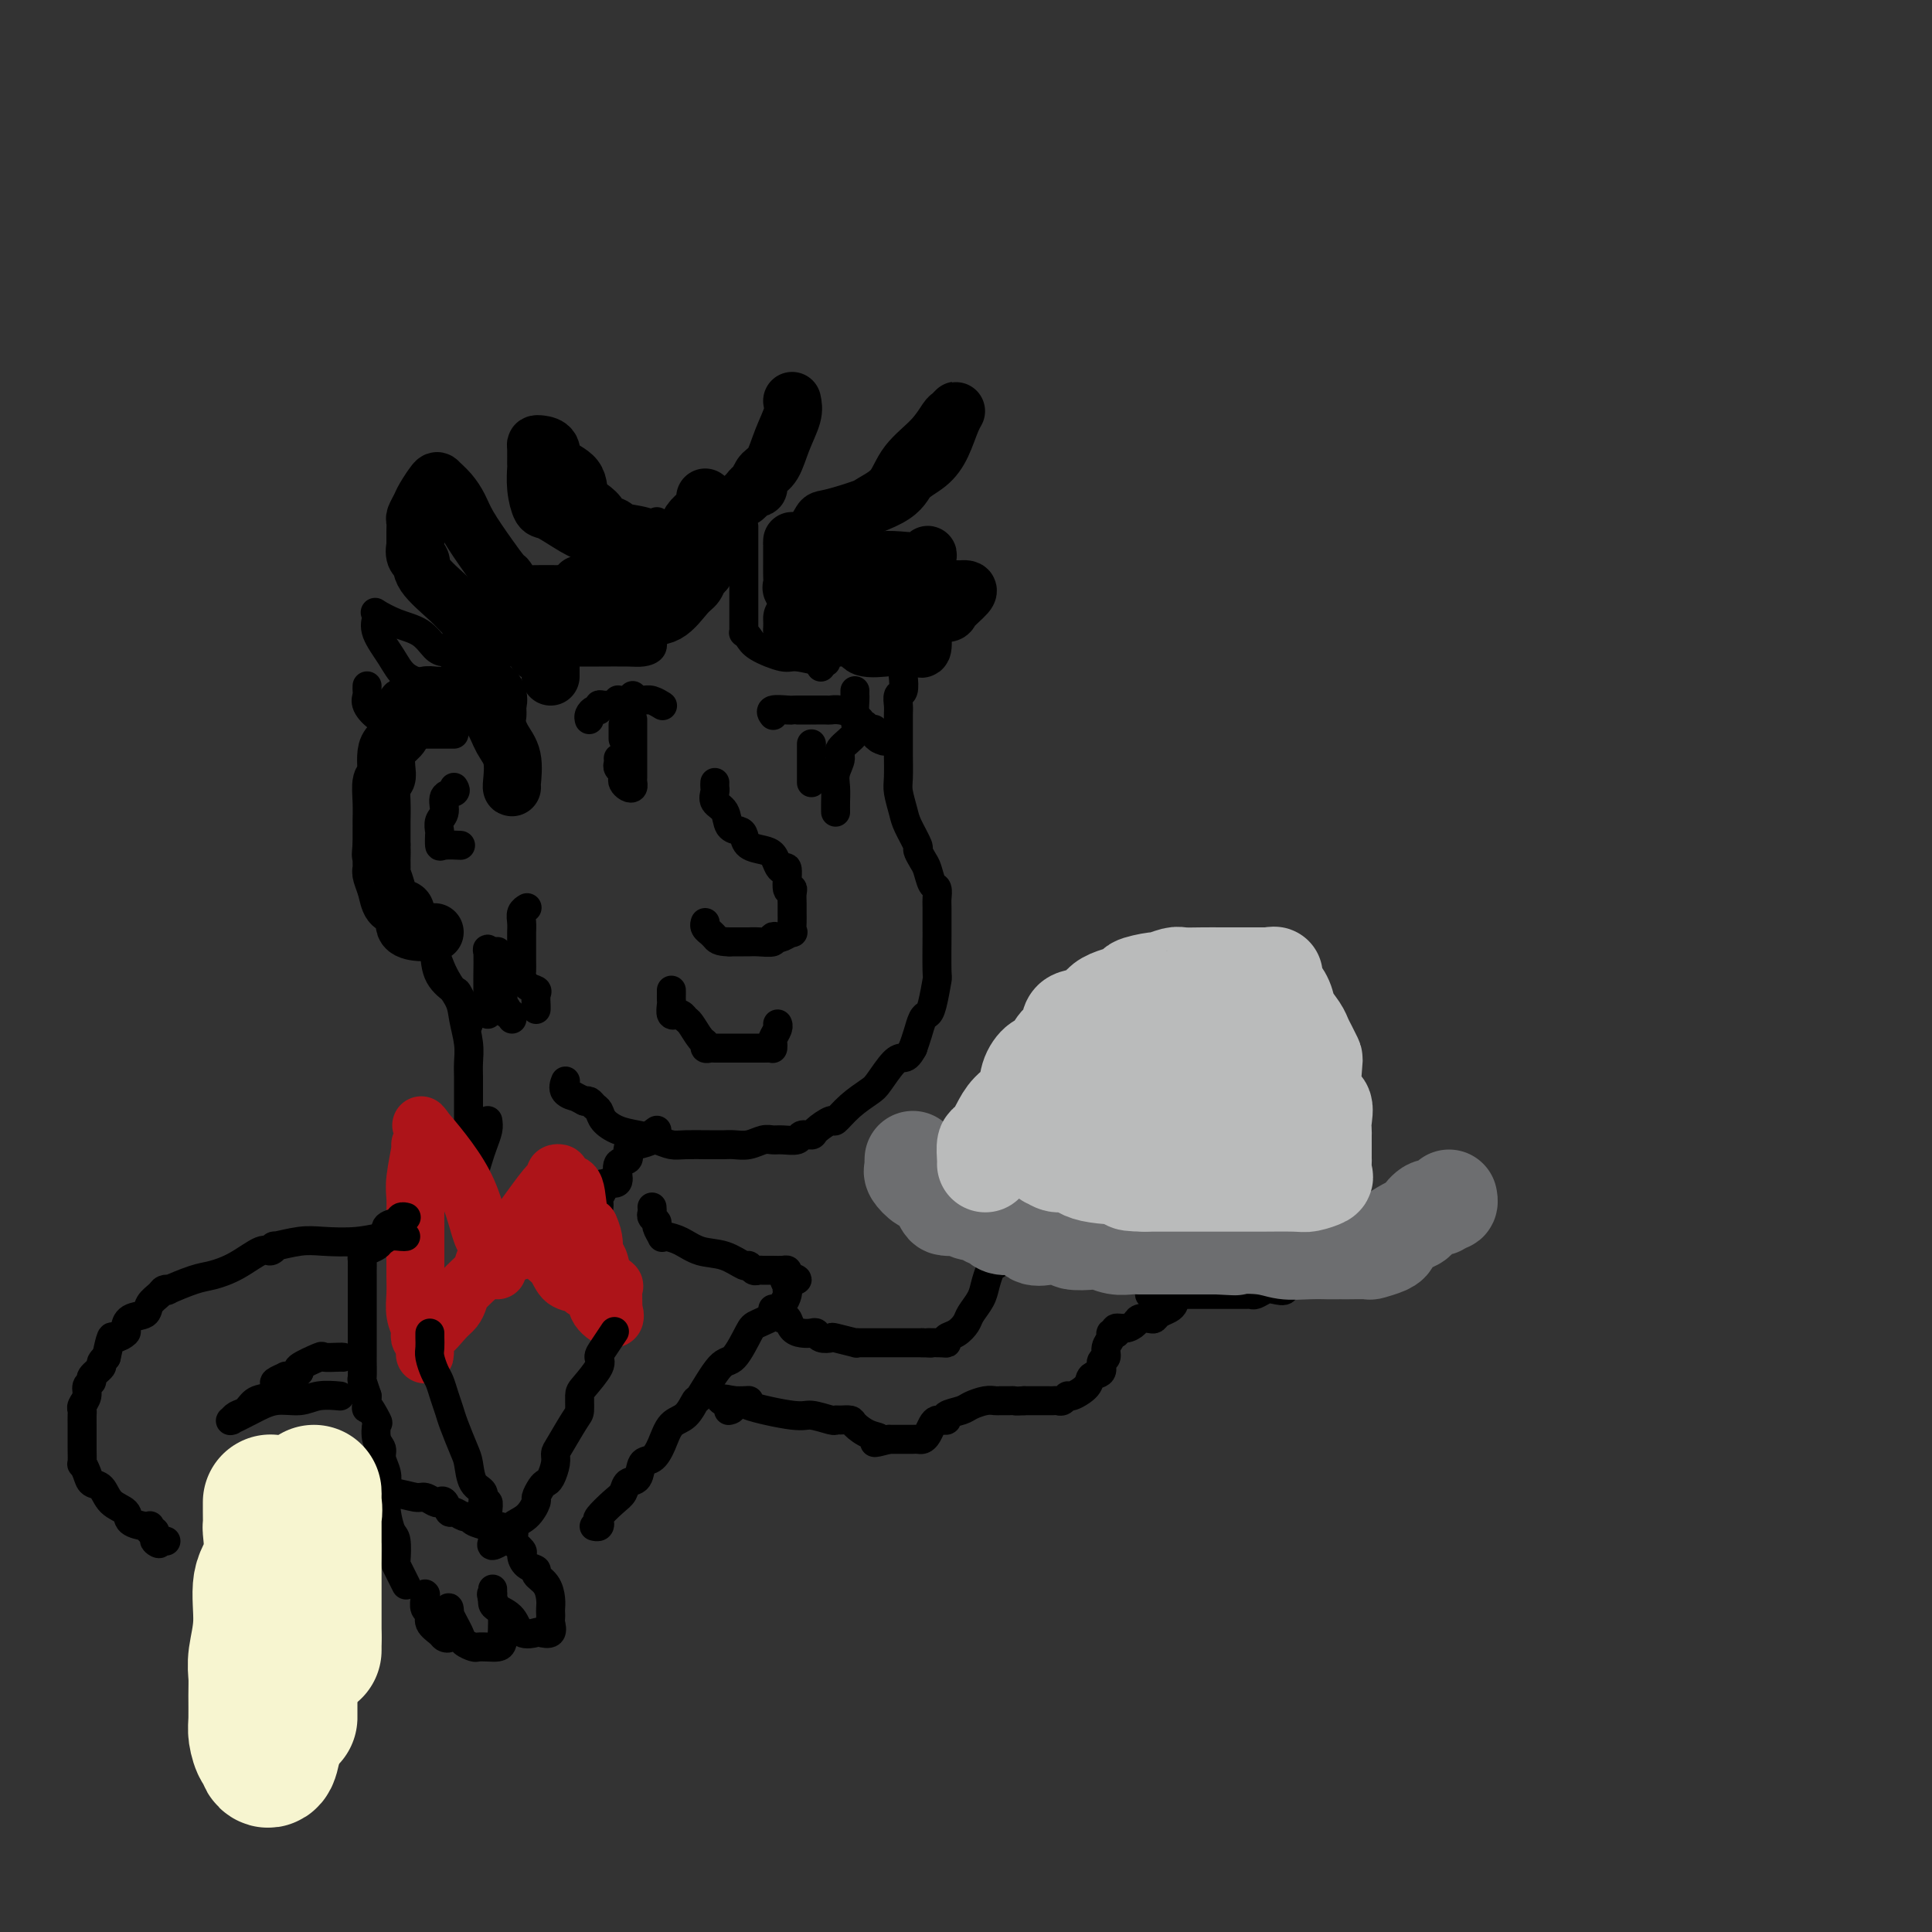 <svg viewBox='0 0 400 400' version='1.1' xmlns='http://www.w3.org/2000/svg' xmlns:xlink='http://www.w3.org/1999/xlink'><rect x="0" y="0" width="400" height="400" fill="#333333" stroke="none"/><g fill='none' stroke='rgb(0,0,0)' stroke-width='12' stroke-linecap='round' stroke-linejoin='round'><path d='M129,122c0.046,0.423 0.093,0.845 -1,1c-1.093,0.155 -3.325,0.041 -4,0c-0.675,-0.041 0.206,-0.011 -1,0c-1.206,0.011 -4.498,0.001 -6,0c-1.502,-0.001 -1.215,0.007 -2,0c-0.785,-0.007 -2.643,-0.027 -4,0c-1.357,0.027 -2.214,0.102 -3,0c-0.786,-0.102 -1.502,-0.383 -2,-1c-0.498,-0.617 -0.777,-1.572 -1,-2c-0.223,-0.428 -0.391,-0.331 -1,-1c-0.609,-0.669 -1.659,-2.105 -3,-4c-1.341,-1.895 -2.974,-4.247 -4,-6c-1.026,-1.753 -1.444,-2.905 -2,-4c-0.556,-1.095 -1.248,-2.134 -2,-3c-0.752,-0.866 -1.564,-1.560 -2,-2c-0.436,-0.440 -0.495,-0.627 -1,0c-0.505,0.627 -1.456,2.068 -2,3c-0.544,0.932 -0.682,1.355 -1,2c-0.318,0.645 -0.817,1.513 -1,2c-0.183,0.487 -0.049,0.593 0,1c0.049,0.407 0.014,1.116 0,2c-0.014,0.884 -0.007,1.942 0,3'/><path d='M86,113c-0.537,2.579 0.620,2.525 1,3c0.380,0.475 -0.016,1.479 1,3c1.016,1.521 3.443,3.558 5,5c1.557,1.442 2.243,2.288 3,3c0.757,0.712 1.586,1.291 3,2c1.414,0.709 3.412,1.549 5,2c1.588,0.451 2.766,0.513 4,1c1.234,0.487 2.525,1.400 3,2c0.475,0.600 0.136,0.886 0,1c-0.136,0.114 -0.068,0.057 0,0'/><path d='M140,114c-0.277,0.059 -0.554,0.118 -1,0c-0.446,-0.118 -1.059,-0.413 -2,-1c-0.941,-0.587 -2.208,-1.466 -4,-2c-1.792,-0.534 -4.107,-0.724 -5,-1c-0.893,-0.276 -0.362,-0.638 -1,-1c-0.638,-0.362 -2.444,-0.723 -3,-1c-0.556,-0.277 0.138,-0.471 0,-1c-0.138,-0.529 -1.107,-1.392 -2,-2c-0.893,-0.608 -1.710,-0.962 -2,-2c-0.290,-1.038 -0.053,-2.762 -1,-4c-0.947,-1.238 -3.077,-1.991 -4,-3c-0.923,-1.009 -0.640,-2.273 -1,-3c-0.360,-0.727 -1.364,-0.916 -2,-1c-0.636,-0.084 -0.903,-0.064 -1,0c-0.097,0.064 -0.023,0.172 0,1c0.023,0.828 -0.005,2.377 0,3c0.005,0.623 0.041,0.320 0,1c-0.041,0.680 -0.161,2.342 0,4c0.161,1.658 0.601,3.313 1,4c0.399,0.687 0.757,0.408 2,1c1.243,0.592 3.370,2.056 5,3c1.630,0.944 2.762,1.367 4,2c1.238,0.633 2.584,1.476 4,2c1.416,0.524 2.904,0.729 5,1c2.096,0.271 4.799,0.609 6,1c1.201,0.391 0.900,0.836 1,1c0.100,0.164 0.600,0.047 1,0c0.400,-0.047 0.700,-0.023 1,0'/><path d='M141,116c4.603,1.668 1.611,0.339 1,0c-0.611,-0.339 1.161,0.312 2,0c0.839,-0.312 0.747,-1.586 1,-2c0.253,-0.414 0.851,0.033 1,0c0.149,-0.033 -0.152,-0.547 0,-1c0.152,-0.453 0.758,-0.844 1,-1c0.242,-0.156 0.121,-0.078 0,0'/><path d='M164,112c0.354,-0.006 0.709,-0.013 1,0c0.291,0.013 0.519,0.044 1,0c0.481,-0.044 1.215,-0.165 2,-1c0.785,-0.835 1.620,-2.386 2,-3c0.380,-0.614 0.304,-0.291 3,-1c2.696,-0.709 8.165,-2.452 11,-4c2.835,-1.548 3.037,-2.903 4,-4c0.963,-1.097 2.685,-1.937 4,-3c1.315,-1.063 2.221,-2.351 3,-4c0.779,-1.649 1.431,-3.660 2,-5c0.569,-1.340 1.054,-2.009 1,-2c-0.054,0.009 -0.646,0.694 -1,1c-0.354,0.306 -0.471,0.231 -1,1c-0.529,0.769 -1.469,2.381 -3,4c-1.531,1.619 -3.653,3.246 -5,5c-1.347,1.754 -1.921,3.636 -3,5c-1.079,1.364 -2.665,2.212 -4,3c-1.335,0.788 -2.421,1.517 -3,2c-0.579,0.483 -0.652,0.721 -1,1c-0.348,0.279 -0.973,0.600 -1,1c-0.027,0.400 0.542,0.881 0,1c-0.542,0.119 -2.197,-0.123 -3,0c-0.803,0.123 -0.755,0.610 -1,1c-0.245,0.390 -0.784,0.683 -1,1c-0.216,0.317 -0.108,0.659 0,1'/><path d='M171,112c-4.032,4.051 -1.111,1.678 0,1c1.111,-0.678 0.411,0.340 0,1c-0.411,0.660 -0.534,0.961 0,1c0.534,0.039 1.726,-0.184 3,0c1.274,0.184 2.630,0.774 4,1c1.370,0.226 2.755,0.087 4,0c1.245,-0.087 2.348,-0.123 4,0c1.652,0.123 3.851,0.405 5,0c1.149,-0.405 1.249,-1.496 1,-1c-0.249,0.496 -0.847,2.578 -1,3c-0.153,0.422 0.137,-0.815 -1,0c-1.137,0.815 -3.703,3.682 -6,5c-2.297,1.318 -4.327,1.085 -6,1c-1.673,-0.085 -2.989,-0.023 -4,0c-1.011,0.023 -1.717,0.007 -2,0c-0.283,-0.007 -0.141,-0.003 0,0'/><path d='M147,115c-0.447,0.212 -0.895,0.425 -1,1c-0.105,0.575 0.132,1.514 0,2c-0.132,0.486 -0.635,0.521 -1,1c-0.365,0.479 -0.593,1.404 -1,2c-0.407,0.596 -0.994,0.864 -2,2c-1.006,1.136 -2.432,3.142 -4,4c-1.568,0.858 -3.278,0.570 -5,1c-1.722,0.430 -3.456,1.579 -5,2c-1.544,0.421 -2.897,0.113 -5,0c-2.103,-0.113 -4.955,-0.030 -7,0c-2.045,0.030 -3.281,0.008 -4,0c-0.719,-0.008 -0.920,-0.002 -1,0c-0.080,0.002 -0.040,0.001 0,0'/><path d='M164,128c0.022,0.723 0.045,1.446 0,2c-0.045,0.554 -0.156,0.941 1,1c1.156,0.059 3.581,-0.208 5,0c1.419,0.208 1.832,0.893 3,1c1.168,0.107 3.089,-0.363 4,0c0.911,0.363 0.811,1.561 2,2c1.189,0.439 3.667,0.121 5,0c1.333,-0.121 1.520,-0.044 2,0c0.480,0.044 1.253,0.054 2,0c0.747,-0.054 1.468,-0.172 2,0c0.532,0.172 0.875,0.634 1,0c0.125,-0.634 0.034,-2.363 0,-3c-0.034,-0.637 -0.010,-0.182 0,0c0.010,0.182 0.005,0.091 0,0'/><path d='M164,83c0.180,0.841 0.360,1.682 0,3c-0.360,1.318 -1.258,3.114 -2,5c-0.742,1.886 -1.326,3.864 -2,5c-0.674,1.136 -1.437,1.432 -2,2c-0.563,0.568 -0.925,1.410 -1,2c-0.075,0.590 0.137,0.929 0,1c-0.137,0.071 -0.624,-0.125 -1,0c-0.376,0.125 -0.640,0.572 -1,1c-0.360,0.428 -0.817,0.837 -1,1c-0.183,0.163 -0.091,0.082 0,0'/><path d='M146,103c-0.014,0.325 -0.027,0.649 0,1c0.027,0.351 0.096,0.727 0,1c-0.096,0.273 -0.356,0.443 -1,1c-0.644,0.557 -1.672,1.502 -2,2c-0.328,0.498 0.045,0.550 0,1c-0.045,0.450 -0.509,1.297 -1,2c-0.491,0.703 -1.008,1.261 -2,2c-0.992,0.739 -2.459,1.661 -3,2c-0.541,0.339 -0.154,0.097 0,0c0.154,-0.097 0.077,-0.048 0,0'/><path d='M120,121c-0.013,0.323 -0.026,0.646 0,1c0.026,0.354 0.090,0.737 0,1c-0.090,0.263 -0.336,0.404 -1,1c-0.664,0.596 -1.746,1.647 -2,2c-0.254,0.353 0.320,0.008 0,1c-0.320,0.992 -1.536,3.322 -2,4c-0.464,0.678 -0.177,-0.295 0,0c0.177,0.295 0.244,1.857 0,3c-0.244,1.143 -0.797,1.865 -1,2c-0.203,0.135 -0.054,-0.318 0,0c0.054,0.318 0.015,1.406 0,2c-0.015,0.594 -0.004,0.695 0,1c0.004,0.305 0.001,0.813 0,1c-0.001,0.187 -0.000,0.053 0,0c0.000,-0.053 0.000,-0.027 0,0'/><path d='M106,163c-0.050,0.049 -0.100,0.097 0,-1c0.100,-1.097 0.350,-3.340 0,-5c-0.350,-1.660 -1.300,-2.736 -2,-4c-0.700,-1.264 -1.150,-2.717 -2,-4c-0.850,-1.283 -2.100,-2.396 -3,-3c-0.900,-0.604 -1.448,-0.698 -2,-1c-0.552,-0.302 -1.106,-0.810 -2,-1c-0.894,-0.190 -2.128,-0.062 -3,0c-0.872,0.062 -1.381,0.056 -2,0c-0.619,-0.056 -1.347,-0.163 -2,0c-0.653,0.163 -1.231,0.596 -2,1c-0.769,0.404 -1.729,0.780 -2,1c-0.271,0.220 0.148,0.285 0,1c-0.148,0.715 -0.863,2.082 -1,3c-0.137,0.918 0.304,1.388 0,2c-0.304,0.612 -1.353,1.366 -2,2c-0.647,0.634 -0.891,1.148 -1,2c-0.109,0.852 -0.082,2.043 0,3c0.082,0.957 0.218,1.682 0,2c-0.218,0.318 -0.790,0.230 -1,1c-0.210,0.770 -0.056,2.397 0,4c0.056,1.603 0.015,3.182 0,4c-0.015,0.818 -0.004,0.874 0,1c0.004,0.126 0.001,0.322 0,1c-0.001,0.678 -0.001,1.839 0,3'/><path d='M79,175c-0.308,3.385 -0.079,1.346 0,1c0.079,-0.346 0.009,1.000 0,2c-0.009,1.000 0.042,1.655 0,2c-0.042,0.345 -0.179,0.381 0,1c0.179,0.619 0.672,1.822 1,3c0.328,1.178 0.491,2.330 1,3c0.509,0.670 1.365,0.859 2,1c0.635,0.141 1.049,0.234 1,1c-0.049,0.766 -0.559,2.205 0,3c0.559,0.795 2.189,0.945 3,1c0.811,0.055 0.805,0.015 1,0c0.195,-0.015 0.591,-0.004 1,0c0.409,0.004 0.831,0.001 1,0c0.169,-0.001 0.084,-0.001 0,0'/><path d='M103,148c0.012,-0.356 0.025,-0.712 0,-1c-0.025,-0.288 -0.086,-0.510 0,-1c0.086,-0.490 0.321,-1.250 0,-2c-0.321,-0.750 -1.196,-1.490 -2,-2c-0.804,-0.510 -1.536,-0.788 -2,-2c-0.464,-1.212 -0.661,-3.356 -1,-4c-0.339,-0.644 -0.822,0.211 -1,0c-0.178,-0.211 -0.051,-1.489 0,-2c0.051,-0.511 0.025,-0.256 0,0'/><path d='M164,113c0.000,0.463 0.000,0.926 0,1c-0.000,0.074 -0.001,-0.240 0,0c0.001,0.240 0.005,1.035 0,2c-0.005,0.965 -0.020,2.101 0,3c0.020,0.899 0.074,1.561 0,2c-0.074,0.439 -0.278,0.653 0,1c0.278,0.347 1.037,0.825 2,1c0.963,0.175 2.128,0.047 3,0c0.872,-0.047 1.450,-0.013 3,0c1.550,0.013 4.071,0.003 5,0c0.929,-0.003 0.265,-0.001 0,0c-0.265,0.001 -0.133,0.000 0,0'/><path d='M182,122c1.375,-0.000 2.750,-0.000 4,0c1.250,0.000 2.377,0.000 4,0c1.623,-0.000 3.744,-0.000 5,0c1.256,0.000 1.646,0.001 2,0c0.354,-0.001 0.672,-0.004 1,0c0.328,0.004 0.666,0.015 1,0c0.334,-0.015 0.663,-0.058 1,0c0.337,0.058 0.683,0.215 0,1c-0.683,0.785 -2.396,2.196 -3,3c-0.604,0.804 -0.099,0.999 -2,1c-1.901,0.001 -6.208,-0.192 -8,0c-1.792,0.192 -1.069,0.770 -1,1c0.069,0.230 -0.518,0.113 -1,0c-0.482,-0.113 -0.861,-0.223 -1,0c-0.139,0.223 -0.040,0.778 0,1c0.040,0.222 0.020,0.111 0,0'/></g>
<g fill='none' stroke='rgb(0,0,0)' stroke-width='6' stroke-linecap='round' stroke-linejoin='round'><path d='M188,138c-0.415,-0.140 -0.829,-0.280 -1,0c-0.171,0.280 -0.098,0.980 0,2c0.098,1.020 0.223,2.360 0,3c-0.223,0.640 -0.792,0.580 -1,1c-0.208,0.420 -0.056,1.321 0,2c0.056,0.679 0.015,1.137 0,2c-0.015,0.863 -0.005,2.130 0,3c0.005,0.870 0.005,1.342 0,2c-0.005,0.658 -0.014,1.500 0,3c0.014,1.500 0.050,3.656 0,5c-0.050,1.344 -0.186,1.875 0,3c0.186,1.125 0.694,2.844 1,4c0.306,1.156 0.411,1.750 1,3c0.589,1.250 1.663,3.155 2,4c0.337,0.845 -0.064,0.631 0,1c0.064,0.369 0.591,1.321 1,2c0.409,0.679 0.698,1.084 1,2c0.302,0.916 0.617,2.342 1,3c0.383,0.658 0.835,0.548 1,1c0.165,0.452 0.044,1.467 0,2c-0.044,0.533 -0.011,0.583 0,2c0.011,1.417 -0.000,4.200 0,5c0.000,0.800 0.011,-0.385 0,1c-0.011,1.385 -0.044,5.339 0,7c0.044,1.661 0.167,1.028 0,2c-0.167,0.972 -0.622,3.548 -1,5c-0.378,1.452 -0.679,1.781 -1,2c-0.321,0.219 -0.663,0.328 -1,1c-0.337,0.672 -0.668,1.906 -1,3c-0.332,1.094 -0.666,2.047 -1,3'/><path d='M189,217c-0.994,1.843 -1.480,1.952 -2,2c-0.520,0.048 -1.075,0.035 -2,1c-0.925,0.965 -2.221,2.908 -3,4c-0.779,1.092 -1.043,1.332 -2,2c-0.957,0.668 -2.608,1.762 -4,3c-1.392,1.238 -2.524,2.618 -3,3c-0.476,0.382 -0.297,-0.234 -1,0c-0.703,0.234 -2.289,1.316 -3,2c-0.711,0.684 -0.547,0.968 -1,1c-0.453,0.032 -1.524,-0.189 -2,0c-0.476,0.189 -0.357,0.786 -1,1c-0.643,0.214 -2.048,0.043 -3,0c-0.952,-0.043 -1.449,0.041 -2,0c-0.551,-0.041 -1.155,-0.207 -2,0c-0.845,0.207 -1.931,0.788 -3,1c-1.069,0.212 -2.119,0.057 -3,0c-0.881,-0.057 -1.592,-0.015 -2,0c-0.408,0.015 -0.514,0.004 -1,0c-0.486,-0.004 -1.351,-0.000 -2,0c-0.649,0.000 -1.082,-0.003 -1,0c0.082,0.003 0.679,0.012 0,0c-0.679,-0.012 -2.635,-0.044 -4,0c-1.365,0.044 -2.138,0.164 -3,0c-0.862,-0.164 -1.814,-0.611 -3,-1c-1.186,-0.389 -2.608,-0.720 -4,-1c-1.392,-0.280 -2.754,-0.510 -4,-1c-1.246,-0.490 -2.375,-1.242 -3,-2c-0.625,-0.758 -0.745,-1.523 -1,-2c-0.255,-0.477 -0.646,-0.667 -1,-1c-0.354,-0.333 -0.673,-0.809 -1,-1c-0.327,-0.191 -0.664,-0.095 -1,0'/><path d='M121,228c-3.116,-1.590 -1.907,-1.065 -2,-1c-0.093,0.065 -1.486,-0.329 -2,-1c-0.514,-0.671 -0.147,-1.620 0,-2c0.147,-0.380 0.073,-0.190 0,0'/><path d='M148,162c-0.015,0.360 -0.030,0.720 0,1c0.030,0.280 0.106,0.481 0,1c-0.106,0.519 -0.393,1.356 0,2c0.393,0.644 1.465,1.093 2,2c0.535,0.907 0.531,2.271 1,3c0.469,0.729 1.411,0.824 2,1c0.589,0.176 0.826,0.431 1,1c0.174,0.569 0.284,1.450 1,2c0.716,0.550 2.038,0.770 3,1c0.962,0.230 1.563,0.469 2,1c0.437,0.531 0.709,1.353 1,2c0.291,0.647 0.600,1.118 1,1c0.400,-0.118 0.892,-0.824 1,0c0.108,0.824 -0.167,3.180 0,4c0.167,0.820 0.777,0.106 1,0c0.223,-0.106 0.059,0.396 0,1c-0.059,0.604 -0.014,1.310 0,2c0.014,0.690 -0.003,1.366 0,2c0.003,0.634 0.026,1.228 0,2c-0.026,0.772 -0.103,1.723 0,2c0.103,0.277 0.384,-0.118 0,0c-0.384,0.118 -1.433,0.750 -2,1c-0.567,0.250 -0.653,0.120 -1,0c-0.347,-0.120 -0.957,-0.228 -1,0c-0.043,0.228 0.479,0.793 0,1c-0.479,0.207 -1.960,0.055 -3,0c-1.040,-0.055 -1.640,-0.015 -2,0c-0.360,0.015 -0.482,0.004 -1,0c-0.518,-0.004 -1.434,-0.001 -2,0c-0.566,0.001 -0.783,0.001 -1,0'/><path d='M151,195c-2.316,-0.008 -2.607,-0.528 -3,-1c-0.393,-0.472 -0.890,-0.897 -1,-1c-0.110,-0.103 0.166,0.117 0,0c-0.166,-0.117 -0.776,-0.570 -1,-1c-0.224,-0.430 -0.064,-0.837 0,-1c0.064,-0.163 0.032,-0.081 0,0'/><path d='M139,205c0.002,0.323 0.005,0.647 0,1c-0.005,0.353 -0.016,0.736 0,1c0.016,0.264 0.060,0.410 0,1c-0.060,0.590 -0.223,1.626 0,2c0.223,0.374 0.832,0.087 1,0c0.168,-0.087 -0.106,0.026 0,0c0.106,-0.026 0.593,-0.190 1,0c0.407,0.190 0.735,0.734 1,1c0.265,0.266 0.467,0.253 1,1c0.533,0.747 1.399,2.253 2,3c0.601,0.747 0.938,0.736 1,1c0.062,0.264 -0.152,0.803 0,1c0.152,0.197 0.671,0.053 1,0c0.329,-0.053 0.470,-0.014 1,0c0.530,0.014 1.451,0.004 2,0c0.549,-0.004 0.725,-0.001 1,0c0.275,0.001 0.647,0.000 1,0c0.353,-0.000 0.686,-0.000 1,0c0.314,0.000 0.609,0.000 1,0c0.391,-0.000 0.878,-0.000 1,0c0.122,0.000 -0.122,0.000 0,0c0.122,-0.000 0.610,-0.000 1,0c0.390,0.000 0.683,0.000 1,0c0.317,-0.000 0.659,-0.000 1,0'/><path d='M158,217c2.156,-0.014 2.046,-0.049 2,0c-0.046,0.049 -0.026,0.181 0,0c0.026,-0.181 0.060,-0.676 0,-1c-0.060,-0.324 -0.212,-0.479 0,-1c0.212,-0.521 0.788,-1.410 1,-2c0.212,-0.590 0.061,-0.883 0,-1c-0.061,-0.117 -0.030,-0.059 0,0'/><path d='M94,163c0.235,0.388 0.469,0.777 0,1c-0.469,0.223 -1.642,0.282 -2,1c-0.358,0.718 0.100,2.095 0,3c-0.100,0.905 -0.758,1.339 -1,2c-0.242,0.661 -0.068,1.550 0,2c0.068,0.450 0.029,0.460 0,1c-0.029,0.540 -0.049,1.609 0,2c0.049,0.391 0.167,0.105 1,0c0.833,-0.105 2.381,-0.030 3,0c0.619,0.030 0.310,0.015 0,0'/><path d='M136,108c-0.000,0.521 -0.000,1.041 0,2c0.000,0.959 0.001,2.355 0,4c-0.001,1.645 -0.005,3.539 0,5c0.005,1.461 0.017,2.489 0,4c-0.017,1.511 -0.063,3.505 0,5c0.063,1.495 0.235,2.492 0,3c-0.235,0.508 -0.877,0.529 -1,1c-0.123,0.471 0.272,1.394 0,2c-0.272,0.606 -1.211,0.894 -2,1c-0.789,0.106 -1.430,0.028 -3,0c-1.570,-0.028 -4.071,-0.008 -6,0c-1.929,0.008 -3.288,0.002 -5,0c-1.712,-0.002 -3.779,-0.001 -5,0c-1.221,0.001 -1.598,0.000 -2,0c-0.402,-0.000 -0.829,-0.000 -1,0c-0.171,0.000 -0.085,0.000 0,0'/><path d='M107,135c0.128,0.000 0.256,0.000 -1,0c-1.256,-0.000 -3.894,-0.000 -5,0c-1.106,0.000 -0.678,0.000 -1,0c-0.322,-0.000 -1.395,-0.000 -2,0c-0.605,0.000 -0.743,0.000 -1,0c-0.257,-0.000 -0.635,-0.001 -1,0c-0.365,0.001 -0.718,0.005 -1,0c-0.282,-0.005 -0.493,-0.017 -1,0c-0.507,0.017 -1.310,0.064 -2,0c-0.690,-0.064 -1.267,-0.238 -2,-1c-0.733,-0.762 -1.621,-2.111 -3,-3c-1.379,-0.889 -3.248,-1.317 -5,-2c-1.752,-0.683 -3.388,-1.622 -4,-2c-0.612,-0.378 -0.199,-0.197 0,0c0.199,0.197 0.183,0.409 0,1c-0.183,0.591 -0.534,1.560 0,3c0.534,1.440 1.951,3.349 3,5c1.049,1.651 1.728,3.043 3,4c1.272,0.957 3.136,1.478 5,2'/><path d='M89,142c2.188,1.381 3.659,1.834 5,2c1.341,0.166 2.553,0.045 3,0c0.447,-0.045 0.128,-0.013 0,0c-0.128,0.013 -0.064,0.006 0,0'/><path d='M76,142c-0.016,0.349 -0.031,0.699 0,1c0.031,0.301 0.109,0.554 0,1c-0.109,0.446 -0.406,1.086 0,2c0.406,0.914 1.513,2.101 3,3c1.487,0.899 3.354,1.509 4,2c0.646,0.491 0.072,0.864 1,1c0.928,0.136 3.359,0.037 4,0c0.641,-0.037 -0.509,-0.010 0,0c0.509,0.010 2.675,0.003 4,0c1.325,-0.003 1.807,-0.001 2,0c0.193,0.001 0.096,0.000 0,0'/><path d='M154,109c0.000,0.641 0.000,1.283 0,2c-0.000,0.717 -0.000,1.510 0,2c0.000,0.490 0.000,0.675 0,1c-0.000,0.325 -0.000,0.788 0,2c0.000,1.212 0.000,3.172 0,4c-0.000,0.828 -0.000,0.522 0,1c0.000,0.478 0.000,1.738 0,2c-0.000,0.262 -0.000,-0.473 0,0c0.000,0.473 0.000,2.155 0,3c-0.000,0.845 -0.001,0.853 0,1c0.001,0.147 0.003,0.434 0,1c-0.003,0.566 -0.012,1.411 0,2c0.012,0.589 0.045,0.922 0,1c-0.045,0.078 -0.167,-0.099 0,0c0.167,0.099 0.623,0.475 1,1c0.377,0.525 0.675,1.198 2,2c1.325,0.802 3.675,1.731 5,2c1.325,0.269 1.623,-0.124 3,0c1.377,0.124 3.832,0.764 5,1c1.168,0.236 1.048,0.067 1,0c-0.048,-0.067 -0.024,-0.034 0,0'/><path d='M165,126c0.018,0.361 0.037,0.723 0,1c-0.037,0.277 -0.129,0.470 0,1c0.129,0.530 0.479,1.396 1,2c0.521,0.604 1.212,0.945 2,2c0.788,1.055 1.674,2.822 2,4c0.326,1.178 0.093,1.765 0,2c-0.093,0.235 -0.047,0.117 0,0'/><path d='M170,131c0.000,0.000 0.100,0.100 0.1,0.1'/><path d='M122,149c-0.082,-0.301 -0.163,-0.602 0,-1c0.163,-0.398 0.572,-0.891 1,-1c0.428,-0.109 0.875,0.168 1,0c0.125,-0.168 -0.071,-0.781 0,-1c0.071,-0.219 0.411,-0.045 1,0c0.589,0.045 1.429,-0.041 2,0c0.571,0.041 0.874,0.207 1,0c0.126,-0.207 0.074,-0.788 0,-1c-0.074,-0.212 -0.172,-0.057 0,0c0.172,0.057 0.612,0.014 1,0c0.388,-0.014 0.724,-0.000 1,0c0.276,0.000 0.491,-0.014 1,0c0.509,0.014 1.313,0.056 2,0c0.687,-0.056 1.256,-0.211 2,0c0.744,0.211 1.662,0.788 2,1c0.338,0.212 0.097,0.061 0,0c-0.097,-0.061 -0.048,-0.030 0,0'/><path d='M160,148c0.083,0.113 0.167,0.226 0,0c-0.167,-0.226 -0.583,-0.793 0,-1c0.583,-0.207 2.166,-0.056 3,0c0.834,0.056 0.919,0.015 1,0c0.081,-0.015 0.158,-0.004 1,0c0.842,0.004 2.449,0.001 3,0c0.551,-0.001 0.047,-0.001 0,0c-0.047,0.001 0.363,0.003 1,0c0.637,-0.003 1.500,-0.011 2,0c0.500,0.011 0.635,0.040 1,0c0.365,-0.040 0.958,-0.150 2,0c1.042,0.150 2.531,0.561 3,1c0.469,0.439 -0.082,0.906 0,1c0.082,0.094 0.796,-0.186 1,0c0.204,0.186 -0.104,0.837 0,1c0.104,0.163 0.619,-0.164 1,0c0.381,0.164 0.628,0.817 1,1c0.372,0.183 0.869,-0.105 1,0c0.131,0.105 -0.106,0.601 0,1c0.106,0.399 0.553,0.699 1,1'/><path d='M182,153c1.631,0.929 1.708,0.250 2,0c0.292,-0.250 0.798,-0.071 1,0c0.202,0.071 0.101,0.036 0,0'/><path d='M168,154c0.000,0.336 0.000,0.671 0,1c0.000,0.329 0.000,0.650 0,1c0.000,0.350 0.000,0.727 0,1c-0.000,0.273 0.000,0.442 0,1c0.000,0.558 0.000,1.505 0,2c0.000,0.495 0.000,0.539 0,1c0.000,0.461 0.000,1.340 0,1c0.000,-0.340 0.000,-1.899 0,-3c0.000,-1.101 0.000,-1.743 0,-2c0.000,-0.257 0.000,-0.128 0,0'/><path d='M128,157c0.030,0.333 0.060,0.667 0,1c-0.060,0.333 -0.209,0.667 0,1c0.209,0.333 0.778,0.665 1,1c0.222,0.335 0.098,0.674 0,1c-0.098,0.326 -0.170,0.638 0,1c0.170,0.362 0.581,0.775 1,1c0.419,0.225 0.844,0.264 1,0c0.156,-0.264 0.042,-0.830 0,-1c-0.042,-0.170 -0.011,0.057 0,0c0.011,-0.057 0.003,-0.396 0,-1c-0.003,-0.604 -0.001,-1.471 0,-2c0.001,-0.529 0.000,-0.719 0,-1c-0.000,-0.281 -0.000,-0.653 0,-1c0.000,-0.347 0.000,-0.670 0,-1c-0.000,-0.330 -0.000,-0.666 0,-1c0.000,-0.334 0.000,-0.667 0,-1c-0.000,-0.333 -0.000,-0.667 0,-1c0.000,-0.333 0.000,-0.664 0,-1c-0.000,-0.336 -0.000,-0.678 0,-1c0.000,-0.322 0.000,-0.625 0,-1c-0.000,-0.375 -0.000,-0.821 0,-1c0.000,-0.179 0.000,-0.089 0,0'/><path d='M131,144c0.000,0.311 0.000,0.622 0,1c0.000,0.378 0.000,0.822 0,1c0.000,0.178 0.000,0.089 0,0'/><path d='M129,150c0.000,0.340 0.000,0.679 0,1c0.000,0.321 0.000,0.622 0,1c0.000,0.378 0.000,0.833 0,1c-0.000,0.167 0.000,0.048 0,0c0.000,-0.048 0.000,-0.024 0,0'/><path d='M109,188c0.113,-0.068 0.226,-0.135 0,0c-0.226,0.135 -0.793,0.474 -1,1c-0.207,0.526 -0.056,1.239 0,2c0.056,0.761 0.015,1.568 0,2c-0.015,0.432 -0.004,0.487 0,1c0.004,0.513 0.001,1.484 0,2c-0.001,0.516 0.002,0.576 0,1c-0.002,0.424 -0.007,1.213 0,2c0.007,0.787 0.026,1.572 0,2c-0.026,0.428 -0.098,0.499 0,1c0.098,0.501 0.366,1.430 1,2c0.634,0.570 1.634,0.780 2,1c0.366,0.220 0.098,0.451 0,1c-0.098,0.549 -0.026,1.417 0,2c0.026,0.583 0.008,0.881 0,1c-0.008,0.119 -0.004,0.060 0,0'/><path d='M103,197c-0.000,0.650 -0.000,1.301 0,2c0.000,0.699 0.000,1.447 0,2c-0.000,0.553 -0.001,0.911 0,1c0.001,0.089 0.003,-0.092 0,0c-0.003,0.092 -0.011,0.458 0,1c0.011,0.542 0.040,1.259 0,2c-0.040,0.741 -0.151,1.504 0,2c0.151,0.496 0.562,0.725 1,1c0.438,0.275 0.902,0.596 1,1c0.098,0.404 -0.170,0.892 0,1c0.170,0.108 0.776,-0.163 1,0c0.224,0.163 0.064,0.761 0,1c-0.064,0.239 -0.032,0.120 0,0'/><path d='M177,143c-0.007,0.412 -0.013,0.824 0,1c0.013,0.176 0.047,0.115 0,1c-0.047,0.885 -0.174,2.715 0,4c0.174,1.285 0.649,2.024 0,3c-0.649,0.976 -2.423,2.190 -3,3c-0.577,0.810 0.041,1.215 0,2c-0.041,0.785 -0.743,1.948 -1,3c-0.257,1.052 -0.069,1.993 0,3c0.069,1.007 0.019,2.079 0,3c-0.019,0.921 -0.005,1.692 0,2c0.005,0.308 0.003,0.154 0,0'/><path d='M136,234c-0.508,0.341 -1.016,0.682 -1,1c0.016,0.318 0.556,0.614 0,1c-0.556,0.386 -2.209,0.861 -3,1c-0.791,0.139 -0.719,-0.058 -1,0c-0.281,0.058 -0.914,0.369 -1,1c-0.086,0.631 0.376,1.580 0,2c-0.376,0.420 -1.588,0.311 -2,1c-0.412,0.689 -0.023,2.177 0,3c0.023,0.823 -0.319,0.980 -1,1c-0.681,0.020 -1.699,-0.096 -2,0c-0.301,0.096 0.116,0.404 0,1c-0.116,0.596 -0.763,1.480 -1,2c-0.237,0.520 -0.064,0.675 0,1c0.064,0.325 0.017,0.818 0,1c-0.017,0.182 -0.005,0.052 0,0c0.005,-0.052 0.002,-0.026 0,0'/><path d='M101,232c0.089,0.576 0.178,1.153 0,2c-0.178,0.847 -0.622,1.965 -1,3c-0.378,1.035 -0.690,1.985 -1,3c-0.310,1.015 -0.619,2.093 -1,3c-0.381,0.907 -0.834,1.644 -1,2c-0.166,0.356 -0.044,0.332 0,1c0.044,0.668 0.012,2.027 0,2c-0.012,-0.027 -0.003,-1.439 0,-2c0.003,-0.561 0.001,-0.271 0,-1c-0.001,-0.729 -0.000,-2.477 0,-4c0.000,-1.523 0.000,-2.819 0,-4c-0.000,-1.181 0.000,-2.245 0,-3c-0.000,-0.755 -0.000,-1.202 0,-2c0.000,-0.798 0.001,-1.948 0,-3c-0.001,-1.052 -0.004,-2.007 0,-3c0.004,-0.993 0.014,-2.025 0,-3c-0.014,-0.975 -0.051,-1.893 0,-3c0.051,-1.107 0.192,-2.403 0,-4c-0.192,-1.597 -0.717,-3.495 -1,-5c-0.283,-1.505 -0.324,-2.616 -1,-4c-0.676,-1.384 -1.985,-3.041 -3,-5c-1.015,-1.959 -1.735,-4.220 -2,-5c-0.265,-0.780 -0.076,-0.080 0,0c0.076,0.080 0.038,-0.460 0,-1'/><path d='M90,196c-1.084,-3.229 -0.294,-1.303 0,-1c0.294,0.303 0.091,-1.019 0,-1c-0.091,0.019 -0.069,1.378 0,3c0.069,1.622 0.187,3.505 1,5c0.813,1.495 2.323,2.600 3,3c0.677,0.400 0.521,0.093 1,1c0.479,0.907 1.592,3.027 2,4c0.408,0.973 0.110,0.801 0,1c-0.110,0.199 -0.031,0.771 0,1c0.031,0.229 0.016,0.114 0,0'/><path d='M104,207c0.122,-0.237 0.244,-0.474 0,-1c-0.244,-0.526 -0.854,-1.341 -1,-2c-0.146,-0.659 0.171,-1.162 0,-2c-0.171,-0.838 -0.830,-2.010 -1,-3c-0.170,-0.990 0.151,-1.799 0,-2c-0.151,-0.201 -0.772,0.205 -1,0c-0.228,-0.205 -0.061,-1.022 0,0c0.061,1.022 0.016,3.881 0,5c-0.016,1.119 -0.004,0.496 0,1c0.004,0.504 0.001,2.136 0,3c-0.001,0.864 -0.000,0.961 0,1c0.000,0.039 0.000,0.019 0,0'/><path d='M101,207c0.000,0.339 0.000,0.679 0,1c0.000,0.321 0.000,0.625 0,1c-0.000,0.375 0.000,0.821 0,1c0.000,0.179 0.000,0.089 0,0'/></g>
<g fill='none' stroke='rgb(173,20,25)' stroke-width='12' stroke-linecap='round' stroke-linejoin='round'><path d='M103,263c0.283,-1.596 0.566,-3.192 0,-4c-0.566,-0.808 -1.983,-0.827 -3,-3c-1.017,-2.173 -1.636,-6.501 -4,-11c-2.364,-4.499 -6.475,-9.168 -8,-11c-1.525,-1.832 -0.465,-0.825 0,0c0.465,0.825 0.335,1.470 0,2c-0.335,0.530 -0.874,0.946 -1,1c-0.126,0.054 0.162,-0.255 0,1c-0.162,1.255 -0.776,4.074 -1,6c-0.224,1.926 -0.060,2.959 0,4c0.060,1.041 0.016,2.091 0,3c-0.016,0.909 -0.005,1.678 0,3c0.005,1.322 0.005,3.198 0,5c-0.005,1.802 -0.015,3.529 0,5c0.015,1.471 0.056,2.685 0,4c-0.056,1.315 -0.208,2.731 0,4c0.208,1.269 0.777,2.392 1,3c0.223,0.608 0.098,0.702 0,1c-0.098,0.298 -0.171,0.799 0,1c0.171,0.201 0.585,0.100 1,0'/><path d='M88,277c-0.020,6.671 -0.068,1.848 0,0c0.068,-1.848 0.254,-0.721 1,-1c0.746,-0.279 2.053,-1.966 3,-3c0.947,-1.034 1.535,-1.417 2,-2c0.465,-0.583 0.807,-1.366 1,-2c0.193,-0.634 0.237,-1.118 1,-2c0.763,-0.882 2.247,-2.162 3,-3c0.753,-0.838 0.776,-1.236 1,-2c0.224,-0.764 0.649,-1.896 1,-2c0.351,-0.104 0.629,0.820 3,-2c2.371,-2.820 6.835,-9.383 9,-12c2.165,-2.617 2.030,-1.287 2,-1c-0.030,0.287 0.047,-0.469 0,-1c-0.047,-0.531 -0.216,-0.838 0,-1c0.216,-0.162 0.817,-0.180 1,0c0.183,0.180 -0.050,0.559 0,1c0.050,0.441 0.385,0.943 1,1c0.615,0.057 1.512,-0.331 2,1c0.488,1.331 0.568,4.380 1,6c0.432,1.620 1.216,1.810 2,2'/><path d='M122,254c1.256,2.598 0.897,4.095 1,5c0.103,0.905 0.669,1.220 1,2c0.331,0.780 0.428,2.025 1,3c0.572,0.975 1.620,1.682 2,2c0.380,0.318 0.091,0.249 0,1c-0.091,0.751 0.016,2.324 0,3c-0.016,0.676 -0.155,0.455 0,1c0.155,0.545 0.605,1.855 0,2c-0.605,0.145 -2.263,-0.877 -3,-2c-0.737,-1.123 -0.553,-2.349 -1,-3c-0.447,-0.651 -1.525,-0.727 -2,-1c-0.475,-0.273 -0.347,-0.742 -1,-1c-0.653,-0.258 -2.088,-0.307 -3,-1c-0.912,-0.693 -1.301,-2.032 -2,-3c-0.699,-0.968 -1.708,-1.565 -2,-2c-0.292,-0.435 0.132,-0.708 0,-1c-0.132,-0.292 -0.819,-0.604 -1,-1c-0.181,-0.396 0.144,-0.876 0,-1c-0.144,-0.124 -0.755,0.107 -1,0c-0.245,-0.107 -0.122,-0.554 0,-1'/><path d='M111,256c-2.370,-2.633 -0.294,-0.716 0,0c0.294,0.716 -1.193,0.229 -2,0c-0.807,-0.229 -0.934,-0.201 -1,0c-0.066,0.201 -0.070,0.576 0,1c0.070,0.424 0.215,0.897 0,1c-0.215,0.103 -0.789,-0.165 -1,0c-0.211,0.165 -0.060,0.761 0,1c0.060,0.239 0.030,0.119 0,0'/><path d='M107,259c0.000,0.000 0.100,0.100 0.1,0.1'/><path d='M107,259c0.000,0.000 0.100,0.100 0.1,0.1'/></g>
<g fill='none' stroke='rgb(0,0,0)' stroke-width='6' stroke-linecap='round' stroke-linejoin='round'><path d='M89,276c-0.006,0.235 -0.013,0.471 0,1c0.013,0.529 0.045,1.352 0,2c-0.045,0.648 -0.166,1.122 0,2c0.166,0.878 0.621,2.161 1,3c0.379,0.839 0.683,1.233 1,2c0.317,0.767 0.649,1.908 1,3c0.351,1.092 0.723,2.134 1,3c0.277,0.866 0.460,1.554 1,3c0.540,1.446 1.436,3.649 2,5c0.564,1.351 0.796,1.849 1,3c0.204,1.151 0.380,2.954 1,4c0.620,1.046 1.683,1.335 2,2c0.317,0.665 -0.112,1.704 0,2c0.112,0.296 0.766,-0.153 1,0c0.234,0.153 0.049,0.909 0,2c-0.049,1.091 0.038,2.517 0,3c-0.038,0.483 -0.200,0.021 0,0c0.200,-0.021 0.761,0.398 1,1c0.239,0.602 0.157,1.388 0,2c-0.157,0.612 -0.388,1.049 0,1c0.388,-0.049 1.397,-0.586 2,-1c0.603,-0.414 0.802,-0.707 1,-1'/><path d='M105,318c0.542,-0.533 0.397,-1.365 1,-2c0.603,-0.635 1.954,-1.074 3,-2c1.046,-0.926 1.785,-2.340 2,-3c0.215,-0.660 -0.096,-0.564 0,-1c0.096,-0.436 0.600,-1.402 1,-2c0.400,-0.598 0.697,-0.829 1,-1c0.303,-0.171 0.613,-0.284 1,-1c0.387,-0.716 0.850,-2.035 1,-3c0.150,-0.965 -0.012,-1.575 0,-2c0.012,-0.425 0.200,-0.664 1,-2c0.800,-1.336 2.212,-3.769 3,-5c0.788,-1.231 0.953,-1.261 1,-2c0.047,-0.739 -0.024,-2.189 0,-3c0.024,-0.811 0.143,-0.985 1,-2c0.857,-1.015 2.451,-2.871 3,-4c0.549,-1.129 0.054,-1.529 0,-2c-0.054,-0.471 0.331,-1.011 1,-2c0.669,-0.989 1.620,-2.425 2,-3c0.380,-0.575 0.190,-0.287 0,0'/><path d='M135,250c-0.009,-0.090 -0.017,-0.180 0,0c0.017,0.180 0.061,0.630 0,1c-0.061,0.370 -0.227,0.660 0,1c0.227,0.340 0.847,0.732 1,1c0.153,0.268 -0.161,0.413 0,1c0.161,0.587 0.797,1.614 1,2c0.203,0.386 -0.025,0.129 0,0c0.025,-0.129 0.304,-0.132 1,0c0.696,0.132 1.807,0.398 3,1c1.193,0.602 2.466,1.538 4,2c1.534,0.462 3.328,0.449 5,1c1.672,0.551 3.221,1.664 4,2c0.779,0.336 0.789,-0.106 1,0c0.211,0.106 0.623,0.761 1,1c0.377,0.239 0.717,0.063 1,0c0.283,-0.063 0.507,-0.014 1,0c0.493,0.014 1.256,-0.006 2,0c0.744,0.006 1.470,0.040 2,0c0.530,-0.040 0.866,-0.154 1,0c0.134,0.154 0.067,0.577 0,1'/><path d='M163,264c4.022,1.420 1.078,0.971 0,1c-1.078,0.029 -0.291,0.536 0,1c0.291,0.464 0.087,0.884 0,1c-0.087,0.116 -0.058,-0.072 0,0c0.058,0.072 0.145,0.404 0,1c-0.145,0.596 -0.524,1.455 -1,2c-0.476,0.545 -1.051,0.777 -1,1c0.051,0.223 0.728,0.436 0,1c-0.728,0.564 -2.861,1.480 -4,2c-1.139,0.520 -1.285,0.644 -2,2c-0.715,1.356 -2.000,3.943 -3,5c-1.000,1.057 -1.713,0.585 -3,2c-1.287,1.415 -3.146,4.717 -4,6c-0.854,1.283 -0.704,0.547 -1,1c-0.296,0.453 -1.039,2.094 -2,3c-0.961,0.906 -2.140,1.077 -3,2c-0.860,0.923 -1.400,2.600 -2,4c-0.600,1.400 -1.260,2.525 -2,3c-0.740,0.475 -1.562,0.300 -2,1c-0.438,0.700 -0.493,2.275 -1,3c-0.507,0.725 -1.467,0.600 -2,1c-0.533,0.400 -0.639,1.326 -1,2c-0.361,0.674 -0.976,1.095 -2,2c-1.024,0.905 -2.457,2.295 -3,3c-0.543,0.705 -0.197,0.725 0,1c0.197,0.275 0.245,0.805 0,1c-0.245,0.195 -0.784,0.056 -1,0c-0.216,-0.056 -0.108,-0.028 0,0'/><path d='M84,252c0.100,0.026 0.199,0.052 0,0c-0.199,-0.052 -0.698,-0.183 -1,0c-0.302,0.183 -0.409,0.679 -1,1c-0.591,0.321 -1.668,0.467 -2,1c-0.332,0.533 0.079,1.452 0,2c-0.079,0.548 -0.648,0.723 -1,1c-0.352,0.277 -0.487,0.656 -1,1c-0.513,0.344 -1.406,0.654 -2,1c-0.594,0.346 -0.891,0.727 -1,1c-0.109,0.273 -0.029,0.440 0,1c0.029,0.560 0.008,1.515 0,2c-0.008,0.485 -0.002,0.499 0,1c0.002,0.501 0.001,1.490 0,2c-0.001,0.510 -0.000,0.542 0,1c0.000,0.458 0.000,1.343 0,2c-0.000,0.657 -0.000,1.087 0,2c0.000,0.913 0.000,2.308 0,3c-0.000,0.692 -0.001,0.681 0,2c0.001,1.319 0.003,3.970 0,5c-0.003,1.030 -0.011,0.441 0,1c0.011,0.559 0.041,2.266 0,3c-0.041,0.734 -0.155,0.495 0,1c0.155,0.505 0.577,1.752 1,3'/><path d='M76,289c0.035,4.298 -0.379,2.044 0,2c0.379,-0.044 1.551,2.123 2,3c0.449,0.877 0.177,0.465 0,1c-0.177,0.535 -0.258,2.018 0,3c0.258,0.982 0.854,1.462 1,2c0.146,0.538 -0.157,1.134 0,2c0.157,0.866 0.773,2.001 1,3c0.227,0.999 0.064,1.861 0,2c-0.064,0.139 -0.027,-0.446 0,0c0.027,0.446 0.046,1.924 0,3c-0.046,1.076 -0.157,1.751 0,3c0.157,1.249 0.581,3.072 1,4c0.419,0.928 0.834,0.960 1,2c0.166,1.040 0.083,3.088 0,4c-0.083,0.912 -0.167,0.688 0,1c0.167,0.312 0.583,1.161 1,2c0.417,0.839 0.833,1.668 1,2c0.167,0.332 0.083,0.166 0,0'/><path d='M160,271c0.446,-0.079 0.892,-0.158 1,0c0.108,0.158 -0.123,0.554 0,1c0.123,0.446 0.600,0.943 1,1c0.400,0.057 0.723,-0.325 1,0c0.277,0.325 0.507,1.359 1,2c0.493,0.641 1.250,0.890 2,1c0.750,0.110 1.493,0.081 2,0c0.507,-0.081 0.778,-0.214 1,0c0.222,0.214 0.395,0.775 1,1c0.605,0.225 1.643,0.113 2,0c0.357,-0.113 0.032,-0.226 1,0c0.968,0.226 3.229,0.793 4,1c0.771,0.207 0.052,0.056 0,0c-0.052,-0.056 0.561,-0.015 1,0c0.439,0.015 0.703,0.004 1,0c0.297,-0.004 0.628,-0.001 1,0c0.372,0.001 0.786,0.000 1,0c0.214,-0.000 0.228,-0.000 1,0c0.772,0.000 2.301,0.000 3,0c0.699,-0.000 0.569,-0.000 1,0c0.431,0.000 1.425,0.000 2,0c0.575,-0.000 0.732,-0.000 1,0c0.268,0.000 0.648,0.000 1,0c0.352,-0.000 0.676,-0.000 1,0'/><path d='M191,278c3.061,0.155 1.212,0.041 1,0c-0.212,-0.041 1.212,-0.011 2,0c0.788,0.011 0.939,0.003 1,0c0.061,-0.003 0.030,-0.002 0,0'/><path d='M195,278c0.870,0.052 1.044,0.180 1,0c-0.044,-0.180 -0.306,-0.670 0,-1c0.306,-0.330 1.181,-0.499 2,-1c0.819,-0.501 1.581,-1.332 2,-2c0.419,-0.668 0.493,-1.173 1,-2c0.507,-0.827 1.447,-1.976 2,-3c0.553,-1.024 0.721,-1.924 1,-3c0.279,-1.076 0.670,-2.327 1,-3c0.330,-0.673 0.599,-0.769 1,-1c0.401,-0.231 0.936,-0.598 1,-1c0.064,-0.402 -0.341,-0.840 0,-1c0.341,-0.160 1.428,-0.043 2,0c0.572,0.043 0.628,0.011 2,0c1.372,-0.011 4.059,-0.003 6,0c1.941,0.003 3.137,0.001 5,0c1.863,-0.001 4.394,-0.000 6,0c1.606,0.000 2.289,-0.001 3,0c0.711,0.001 1.451,0.002 2,0c0.549,-0.002 0.909,-0.008 2,0c1.091,0.008 2.914,0.030 5,0c2.086,-0.030 4.435,-0.111 7,0c2.565,0.111 5.344,0.415 8,1c2.656,0.585 5.187,1.453 7,2c1.813,0.547 2.906,0.774 4,1'/><path d='M266,264c2.913,0.725 0.697,0.538 0,1c-0.697,0.462 0.125,1.574 0,2c-0.125,0.426 -1.198,0.167 -2,0c-0.802,-0.167 -1.332,-0.241 -2,0c-0.668,0.241 -1.473,0.797 -2,1c-0.527,0.203 -0.776,0.055 -1,0c-0.224,-0.055 -0.422,-0.015 -1,0c-0.578,0.015 -1.537,0.004 -2,0c-0.463,-0.004 -0.431,-0.001 -1,0c-0.569,0.001 -1.738,0.000 -2,0c-0.262,-0.000 0.385,-0.000 0,0c-0.385,0.000 -1.800,0.000 -3,0c-1.200,-0.000 -2.184,-0.000 -3,0c-0.816,0.000 -1.465,0.000 -2,0c-0.535,-0.000 -0.955,-0.000 -1,0c-0.045,0.000 0.286,0.000 0,0c-0.286,-0.000 -1.187,-0.000 -2,0c-0.813,0.000 -1.538,0.000 -2,0c-0.462,-0.000 -0.663,-0.000 -1,0c-0.337,0.000 -0.811,0.000 -1,0c-0.189,-0.000 -0.095,-0.000 0,0'/><path d='M229,256c0.418,-0.062 0.836,-0.125 1,0c0.164,0.125 0.073,0.436 1,0c0.927,-0.436 2.873,-1.619 4,-2c1.127,-0.381 1.436,0.042 2,0c0.564,-0.042 1.384,-0.547 2,-1c0.616,-0.453 1.029,-0.853 2,-1c0.971,-0.147 2.498,-0.040 3,0c0.502,0.040 -0.023,0.013 0,0c0.023,-0.013 0.595,-0.013 1,0c0.405,0.013 0.645,0.040 1,0c0.355,-0.040 0.825,-0.148 1,0c0.175,0.148 0.054,0.550 0,1c-0.054,0.450 -0.041,0.948 0,1c0.041,0.052 0.110,-0.341 0,0c-0.110,0.341 -0.397,1.416 -1,2c-0.603,0.584 -1.521,0.679 -2,1c-0.479,0.321 -0.520,0.870 -1,1c-0.480,0.130 -1.398,-0.157 -2,0c-0.602,0.157 -0.886,0.759 -1,1c-0.114,0.241 -0.057,0.120 0,0'/><path d='M243,269c0.060,0.332 0.119,0.663 0,1c-0.119,0.337 -0.417,0.678 -1,1c-0.583,0.322 -1.451,0.625 -2,1c-0.549,0.375 -0.780,0.823 -1,1c-0.220,0.177 -0.431,0.085 -1,0c-0.569,-0.085 -1.498,-0.163 -2,0c-0.502,0.163 -0.578,0.566 -1,1c-0.422,0.434 -1.189,0.900 -2,1c-0.811,0.100 -1.666,-0.167 -2,0c-0.334,0.167 -0.146,0.768 0,1c0.146,0.232 0.251,0.093 0,0c-0.251,-0.093 -0.856,-0.142 -1,0c-0.144,0.142 0.174,0.476 0,1c-0.174,0.524 -0.838,1.239 -1,2c-0.162,0.761 0.180,1.568 0,2c-0.180,0.432 -0.882,0.488 -1,1c-0.118,0.512 0.347,1.481 0,2c-0.347,0.519 -1.508,0.588 -2,1c-0.492,0.412 -0.317,1.168 -1,2c-0.683,0.832 -2.224,1.740 -3,2c-0.776,0.260 -0.787,-0.126 -1,0c-0.213,0.126 -0.629,0.766 -1,1c-0.371,0.234 -0.698,0.063 -1,0c-0.302,-0.063 -0.581,-0.017 -1,0c-0.419,0.017 -0.978,0.005 -1,0c-0.022,-0.005 0.494,-0.001 0,0c-0.494,0.001 -1.998,0.000 -3,0c-1.002,-0.000 -1.501,-0.000 -2,0'/><path d='M212,290c-1.952,0.155 -1.832,0.042 -2,0c-0.168,-0.042 -0.624,-0.012 -1,0c-0.376,0.012 -0.671,0.006 -1,0c-0.329,-0.006 -0.691,-0.013 -1,0c-0.309,0.013 -0.564,0.045 -1,0c-0.436,-0.045 -1.054,-0.166 -2,0c-0.946,0.166 -2.219,0.619 -3,1c-0.781,0.381 -1.070,0.691 -2,1c-0.930,0.309 -2.501,0.618 -3,1c-0.499,0.382 0.074,0.836 0,1c-0.074,0.164 -0.793,0.036 -1,0c-0.207,-0.036 0.099,0.018 0,0c-0.099,-0.018 -0.604,-0.110 -1,0c-0.396,0.110 -0.684,0.422 -1,1c-0.316,0.578 -0.661,1.423 -1,2c-0.339,0.577 -0.673,0.887 -1,1c-0.327,0.113 -0.646,0.030 -1,0c-0.354,-0.030 -0.741,-0.008 -1,0c-0.259,0.008 -0.389,0.002 -1,0c-0.611,-0.002 -1.703,-0.001 -2,0c-0.297,0.001 0.201,0.000 0,0c-0.201,-0.000 -1.100,-0.000 -2,0'/><path d='M184,298c-4.710,1.270 -2.484,0.446 -2,0c0.484,-0.446 -0.774,-0.512 -2,-1c-1.226,-0.488 -2.420,-1.398 -3,-2c-0.580,-0.602 -0.547,-0.898 -1,-1c-0.453,-0.102 -1.391,-0.012 -2,0c-0.609,0.012 -0.887,-0.056 -1,0c-0.113,0.056 -0.061,0.236 -1,0c-0.939,-0.236 -2.871,-0.886 -4,-1c-1.129,-0.114 -1.457,0.309 -4,0c-2.543,-0.309 -7.300,-1.351 -9,-2c-1.700,-0.649 -0.342,-0.906 0,-1c0.342,-0.094 -0.331,-0.027 -1,0c-0.669,0.027 -1.335,0.013 -2,0'/><path d='M152,290c-5.179,-1.071 -2.125,0.250 -1,1c1.125,0.750 0.321,0.929 0,1c-0.321,0.071 -0.161,0.036 0,0'/></g>
<g fill='none' stroke='rgb(109,110,112)' stroke-width='20' stroke-linecap='round' stroke-linejoin='round'><path d='M189,240c-0.013,0.324 -0.026,0.648 0,1c0.026,0.352 0.091,0.732 0,1c-0.091,0.268 -0.338,0.426 0,1c0.338,0.574 1.260,1.566 2,2c0.740,0.434 1.297,0.311 2,1c0.703,0.689 1.553,2.188 2,3c0.447,0.812 0.491,0.935 1,1c0.509,0.065 1.483,0.073 2,0c0.517,-0.073 0.576,-0.227 1,0c0.424,0.227 1.214,0.836 2,1c0.786,0.164 1.569,-0.116 2,0c0.431,0.116 0.509,0.627 1,1c0.491,0.373 1.395,0.608 2,1c0.605,0.392 0.910,0.943 2,1c1.090,0.057 2.965,-0.378 4,0c1.035,0.378 1.230,1.569 2,2c0.770,0.431 2.115,0.102 3,0c0.885,-0.102 1.310,0.024 2,0c0.690,-0.024 1.644,-0.199 2,0c0.356,0.199 0.115,0.771 1,1c0.885,0.229 2.895,0.114 4,0c1.105,-0.114 1.306,-0.227 2,0c0.694,0.227 1.881,0.793 3,1c1.119,0.207 2.169,0.056 3,0c0.831,-0.056 1.442,-0.015 2,0c0.558,0.015 1.061,0.004 2,0c0.939,-0.004 2.312,-0.001 3,0c0.688,0.001 0.689,0.000 1,0c0.311,-0.000 0.930,-0.000 2,0c1.070,0.000 2.591,0.000 4,0c1.409,-0.000 2.704,-0.000 4,0'/><path d='M252,258c6.258,0.326 2.904,0.140 3,0c0.096,-0.140 3.642,-0.234 6,0c2.358,0.234 3.528,0.795 5,1c1.472,0.205 3.246,0.055 5,0c1.754,-0.055 3.489,-0.015 4,0c0.511,0.015 -0.202,0.004 0,0c0.202,-0.004 1.319,-0.000 2,0c0.681,0.000 0.925,-0.003 1,0c0.075,0.003 -0.018,0.012 1,0c1.018,-0.012 3.146,-0.044 4,0c0.854,0.044 0.435,0.163 1,0c0.565,-0.163 2.116,-0.607 3,-1c0.884,-0.393 1.101,-0.734 1,-1c-0.101,-0.266 -0.519,-0.457 0,-1c0.519,-0.543 1.974,-1.437 3,-2c1.026,-0.563 1.623,-0.796 2,-1c0.377,-0.204 0.536,-0.379 1,-1c0.464,-0.621 1.235,-1.687 2,-2c0.765,-0.313 1.526,0.126 2,0c0.474,-0.126 0.663,-0.817 1,-1c0.337,-0.183 0.821,0.143 1,0c0.179,-0.143 0.051,-0.755 0,-1c-0.051,-0.245 -0.026,-0.122 0,0'/></g>
<g fill='none' stroke='rgb(186,187,187)' stroke-width='20' stroke-linecap='round' stroke-linejoin='round'><path d='M204,241c0.024,-0.070 0.047,-0.139 0,-1c-0.047,-0.861 -0.166,-2.513 0,-3c0.166,-0.487 0.615,0.191 1,0c0.385,-0.191 0.704,-1.251 1,-2c0.296,-0.749 0.569,-1.189 1,-2c0.431,-0.811 1.022,-1.994 2,-3c0.978,-1.006 2.345,-1.835 3,-3c0.655,-1.165 0.600,-2.667 1,-4c0.400,-1.333 1.256,-2.498 2,-3c0.744,-0.502 1.376,-0.342 2,-1c0.624,-0.658 1.240,-2.133 2,-3c0.760,-0.867 1.663,-1.125 2,-2c0.337,-0.875 0.107,-2.367 1,-3c0.893,-0.633 2.909,-0.408 4,-1c1.091,-0.592 1.256,-2.000 3,-3c1.744,-1.000 5.066,-1.592 6,-2c0.934,-0.408 -0.520,-0.631 0,-1c0.520,-0.369 3.013,-0.883 4,-1c0.987,-0.117 0.469,0.165 1,0c0.531,-0.165 2.113,-0.776 3,-1c0.887,-0.224 1.080,-0.060 2,0c0.920,0.060 2.565,0.016 4,0c1.435,-0.016 2.658,-0.004 4,0c1.342,0.004 2.803,0.001 4,0c1.197,-0.001 2.130,-0.000 3,0c0.870,0.000 1.677,0.000 2,0c0.323,-0.000 0.161,-0.000 0,0'/><path d='M262,202c3.135,-0.083 1.474,-0.289 1,0c-0.474,0.289 0.240,1.075 1,2c0.760,0.925 1.565,1.991 2,3c0.435,1.009 0.498,1.962 1,3c0.502,1.038 1.441,2.159 2,3c0.559,0.841 0.736,1.400 1,2c0.264,0.600 0.614,1.240 1,2c0.386,0.760 0.807,1.639 1,2c0.193,0.361 0.157,0.205 0,2c-0.157,1.795 -0.434,5.541 0,7c0.434,1.459 1.580,0.633 2,1c0.420,0.367 0.112,1.929 0,3c-0.112,1.071 -0.030,1.653 0,2c0.030,0.347 0.008,0.459 0,1c-0.008,0.541 -0.003,1.511 0,2c0.003,0.489 0.003,0.498 0,1c-0.003,0.502 -0.011,1.497 0,2c0.011,0.503 0.040,0.513 0,1c-0.040,0.487 -0.149,1.451 0,2c0.149,0.549 0.558,0.683 0,1c-0.558,0.317 -2.082,0.817 -3,1c-0.918,0.183 -1.231,0.049 -3,0c-1.769,-0.049 -4.994,-0.013 -7,0c-2.006,0.013 -2.792,0.004 -5,0c-2.208,-0.004 -5.839,-0.001 -8,0c-2.161,0.001 -2.851,0.000 -4,0c-1.149,-0.000 -2.757,-0.000 -4,0c-1.243,0.000 -2.122,0.000 -3,0'/><path d='M237,245c-5.972,-0.045 -2.403,-0.657 -3,-1c-0.597,-0.343 -5.361,-0.416 -8,-1c-2.639,-0.584 -3.152,-1.680 -4,-2c-0.848,-0.320 -2.030,0.135 -3,0c-0.970,-0.135 -1.728,-0.859 -2,-1c-0.272,-0.141 -0.057,0.302 0,0c0.057,-0.302 -0.044,-1.348 0,-2c0.044,-0.652 0.234,-0.909 0,-1c-0.234,-0.091 -0.890,-0.017 0,0c0.890,0.017 3.327,-0.023 5,0c1.673,0.023 2.582,0.110 4,0c1.418,-0.110 3.346,-0.418 5,-1c1.654,-0.582 3.035,-1.437 4,-2c0.965,-0.563 1.514,-0.835 2,-1c0.486,-0.165 0.909,-0.222 2,-1c1.091,-0.778 2.850,-2.278 4,-3c1.150,-0.722 1.692,-0.666 2,-1c0.308,-0.334 0.383,-1.059 1,-2c0.617,-0.941 1.777,-2.098 3,-3c1.223,-0.902 2.507,-1.548 3,-2c0.493,-0.452 0.193,-0.709 0,-1c-0.193,-0.291 -0.278,-0.614 0,-1c0.278,-0.386 0.921,-0.835 0,-1c-0.921,-0.165 -3.406,-0.047 -5,0c-1.594,0.047 -2.297,0.024 -3,0'/><path d='M244,218c-1.995,-0.003 -2.982,-0.012 -4,0c-1.018,0.012 -2.067,0.044 -3,0c-0.933,-0.044 -1.749,-0.163 -3,0c-1.251,0.163 -2.935,0.610 -4,1c-1.065,0.390 -1.511,0.724 -3,1c-1.489,0.276 -4.021,0.496 -5,1c-0.979,0.504 -0.405,1.294 -1,2c-0.595,0.706 -2.357,1.329 -3,2c-0.643,0.671 -0.166,1.392 0,2c0.166,0.608 0.019,1.105 0,1c-0.019,-0.105 0.088,-0.810 0,0c-0.088,0.810 -0.370,3.135 0,4c0.370,0.865 1.393,0.270 2,0c0.607,-0.270 0.800,-0.217 2,0c1.200,0.217 3.409,0.596 5,1c1.591,0.404 2.565,0.833 4,1c1.435,0.167 3.331,0.073 4,0c0.669,-0.073 0.110,-0.125 1,0c0.890,0.125 3.228,0.426 5,0c1.772,-0.426 2.979,-1.578 4,-2c1.021,-0.422 1.857,-0.113 3,0c1.143,0.113 2.594,0.030 4,0c1.406,-0.030 2.769,-0.008 4,0c1.231,0.008 2.331,0.002 3,0c0.669,-0.002 0.905,-0.001 1,0c0.095,0.001 0.047,0.000 0,0'/><path d='M260,232c0.000,0.000 0.100,0.100 0.1,0.1'/></g>
<g fill='none' stroke='rgb(0,0,0)' stroke-width='6' stroke-linecap='round' stroke-linejoin='round'><path d='M84,256c-0.216,0.030 -0.432,0.059 -1,0c-0.568,-0.059 -1.488,-0.208 -3,0c-1.512,0.208 -3.616,0.773 -6,1c-2.384,0.227 -5.048,0.118 -7,0c-1.952,-0.118 -3.192,-0.244 -5,0c-1.808,0.244 -4.184,0.860 -5,1c-0.816,0.140 -0.073,-0.194 0,0c0.073,0.194 -0.522,0.915 -1,1c-0.478,0.085 -0.837,-0.467 -2,0c-1.163,0.467 -3.130,1.954 -5,3c-1.870,1.046 -3.643,1.653 -5,2c-1.357,0.347 -2.299,0.435 -4,1c-1.701,0.565 -4.162,1.607 -5,2c-0.838,0.393 -0.054,0.137 0,0c0.054,-0.137 -0.623,-0.154 -1,0c-0.377,0.154 -0.455,0.479 -1,1c-0.545,0.521 -1.556,1.238 -2,2c-0.444,0.762 -0.322,1.568 -1,2c-0.678,0.432 -2.157,0.491 -3,1c-0.843,0.509 -1.052,1.468 -1,2c0.052,0.532 0.364,0.637 0,1c-0.364,0.363 -1.406,0.982 -2,1c-0.594,0.018 -0.741,-0.566 -1,0c-0.259,0.566 -0.629,2.283 -1,4'/><path d='M22,281c-1.941,2.114 -0.295,0.398 0,0c0.295,-0.398 -0.762,0.523 -1,1c-0.238,0.477 0.344,0.512 0,1c-0.344,0.488 -1.613,1.430 -2,2c-0.387,0.570 0.106,0.769 0,1c-0.106,0.231 -0.813,0.495 -1,1c-0.187,0.505 0.146,1.252 0,2c-0.146,0.748 -0.771,1.498 -1,2c-0.229,0.502 -0.061,0.755 0,1c0.061,0.245 0.016,0.483 0,1c-0.016,0.517 -0.004,1.313 0,2c0.004,0.687 0.000,1.265 0,2c-0.000,0.735 0.003,1.628 0,2c-0.003,0.372 -0.013,0.222 0,1c0.013,0.778 0.048,2.483 0,3c-0.048,0.517 -0.180,-0.153 0,0c0.180,0.153 0.672,1.129 1,2c0.328,0.871 0.491,1.637 1,2c0.509,0.363 1.362,0.321 2,1c0.638,0.679 1.061,2.077 2,3c0.939,0.923 2.396,1.371 3,2c0.604,0.629 0.357,1.441 1,2c0.643,0.559 2.176,0.867 3,1c0.824,0.133 0.939,0.091 1,0c0.061,-0.091 0.068,-0.231 0,0c-0.068,0.231 -0.211,0.831 0,1c0.211,0.169 0.774,-0.095 1,0c0.226,0.095 0.113,0.547 0,1'/><path d='M32,318c2.202,2.548 0.208,1.417 0,1c-0.208,-0.417 1.369,-0.119 2,0c0.631,0.119 0.315,0.060 0,0'/><path d='M71,281c-0.080,-0.015 -0.159,-0.029 -1,0c-0.841,0.029 -2.442,0.103 -3,0c-0.558,-0.103 -0.073,-0.381 -1,0c-0.927,0.381 -3.266,1.422 -4,2c-0.734,0.578 0.135,0.694 0,1c-0.135,0.306 -1.276,0.802 -2,1c-0.724,0.198 -1.032,0.099 -1,0c0.032,-0.099 0.405,-0.196 0,0c-0.405,0.196 -1.589,0.686 -2,1c-0.411,0.314 -0.050,0.451 0,1c0.050,0.549 -0.211,1.510 -1,2c-0.789,0.490 -2.105,0.509 -3,1c-0.895,0.491 -1.367,1.453 -2,2c-0.633,0.547 -1.426,0.677 -2,1c-0.574,0.323 -0.927,0.839 -1,1c-0.073,0.161 0.136,-0.033 0,0c-0.136,0.033 -0.618,0.292 0,0c0.618,-0.292 2.334,-1.136 4,-2c1.666,-0.864 3.281,-1.748 5,-2c1.719,-0.252 3.543,0.128 5,0c1.457,-0.128 2.546,-0.765 4,-1c1.454,-0.235 3.273,-0.067 4,0c0.727,0.067 0.364,0.034 0,0'/><path d='M70,309c0.650,-0.009 1.301,-0.017 2,0c0.699,0.017 1.448,0.061 3,0c1.552,-0.061 3.907,-0.226 6,0c2.093,0.226 3.923,0.843 5,1c1.077,0.157 1.402,-0.146 2,0c0.598,0.146 1.469,0.742 2,1c0.531,0.258 0.723,0.178 1,0c0.277,-0.178 0.638,-0.455 1,0c0.362,0.455 0.725,1.642 1,2c0.275,0.358 0.460,-0.111 1,0c0.540,0.111 1.433,0.803 2,1c0.567,0.197 0.806,-0.101 1,0c0.194,0.101 0.341,0.600 1,1c0.659,0.400 1.829,0.700 3,1'/><path d='M101,316c2.594,0.882 1.578,0.086 2,0c0.422,-0.086 2.281,0.539 3,1c0.719,0.461 0.300,0.757 0,1c-0.300,0.243 -0.479,0.432 0,1c0.479,0.568 1.615,1.514 2,2c0.385,0.486 0.019,0.514 0,1c-0.019,0.486 0.310,1.432 1,2c0.690,0.568 1.740,0.758 2,1c0.260,0.242 -0.270,0.537 0,1c0.270,0.463 1.340,1.094 2,2c0.660,0.906 0.908,2.087 1,3c0.092,0.913 0.027,1.559 0,2c-0.027,0.441 -0.014,0.679 0,1c0.014,0.321 0.031,0.726 0,1c-0.031,0.274 -0.109,0.416 0,1c0.109,0.584 0.407,1.611 0,2c-0.407,0.389 -1.517,0.140 -2,0c-0.483,-0.140 -0.340,-0.170 -1,0c-0.660,0.170 -2.124,0.540 -3,0c-0.876,-0.540 -1.163,-1.990 -2,-3c-0.837,-1.010 -2.224,-1.582 -3,-2c-0.776,-0.418 -0.940,-0.684 -1,-1c-0.060,-0.316 -0.016,-0.683 0,-1c0.016,-0.317 0.004,-0.585 0,-1c-0.004,-0.415 -0.001,-0.976 0,-1c0.001,-0.024 0.001,0.488 0,1'/><path d='M102,330c-0.762,-0.552 0.332,2.069 1,3c0.668,0.931 0.909,0.173 1,1c0.091,0.827 0.033,3.241 0,4c-0.033,0.759 -0.040,-0.137 0,0c0.040,0.137 0.128,1.305 0,2c-0.128,0.695 -0.472,0.915 -1,1c-0.528,0.085 -1.239,0.033 -2,0c-0.761,-0.033 -1.570,-0.047 -2,0c-0.430,0.047 -0.479,0.154 -1,0c-0.521,-0.154 -1.513,-0.570 -2,-1c-0.487,-0.430 -0.470,-0.874 -1,-2c-0.530,-1.126 -1.606,-2.935 -2,-4c-0.394,-1.065 -0.106,-1.386 0,-1c0.106,0.386 0.029,1.480 0,2c-0.029,0.520 -0.011,0.466 0,1c0.011,0.534 0.015,1.658 0,2c-0.015,0.342 -0.050,-0.096 0,0c0.050,0.096 0.186,0.726 0,1c-0.186,0.274 -0.695,0.191 -1,0c-0.305,-0.191 -0.407,-0.489 -1,-1c-0.593,-0.511 -1.675,-1.234 -2,-2c-0.325,-0.766 0.109,-1.577 0,-2c-0.109,-0.423 -0.760,-0.460 -1,-1c-0.240,-0.540 -0.069,-1.583 0,-2c0.069,-0.417 0.034,-0.209 0,0'/><path d='M88,330c0.000,0.000 0.100,0.100 0.1,0.1'/></g>
<g fill='none' stroke='rgb(247,245,208)' stroke-width='28' stroke-linecap='round' stroke-linejoin='round'><path d='M56,311c-0.005,0.494 -0.009,0.989 0,2c0.009,1.011 0.032,2.540 0,3c-0.032,0.460 -0.117,-0.148 0,1c0.117,1.148 0.438,4.053 0,6c-0.438,1.947 -1.634,2.935 -2,5c-0.366,2.065 0.098,5.207 0,8c-0.098,2.793 -0.759,5.236 -1,7c-0.241,1.764 -0.062,2.848 0,4c0.062,1.152 0.006,2.371 0,4c-0.006,1.629 0.037,3.669 0,5c-0.037,1.331 -0.154,1.953 0,3c0.154,1.047 0.580,2.518 1,3c0.420,0.482 0.833,-0.027 1,0c0.167,0.027 0.087,0.589 0,1c-0.087,0.411 -0.180,0.671 0,1c0.180,0.329 0.634,0.727 1,0c0.366,-0.727 0.644,-2.579 1,-4c0.356,-1.421 0.789,-2.412 1,-4c0.211,-1.588 0.200,-3.772 1,-6c0.800,-2.228 2.411,-4.498 3,-6c0.589,-1.502 0.156,-2.234 0,-3c-0.156,-0.766 -0.034,-1.565 0,-3c0.034,-1.435 -0.019,-3.507 0,-5c0.019,-1.493 0.110,-2.408 0,-3c-0.110,-0.592 -0.421,-0.860 0,-2c0.421,-1.140 1.575,-3.153 2,-4c0.425,-0.847 0.121,-0.528 0,-1c-0.121,-0.472 -0.061,-1.736 0,-3'/><path d='M64,320c1.177,-7.637 0.119,-4.730 0,-4c-0.119,0.730 0.700,-0.716 1,-2c0.300,-1.284 0.080,-2.404 0,-3c-0.080,-0.596 -0.022,-0.667 0,-1c0.022,-0.333 0.006,-0.927 0,-1c-0.006,-0.073 -0.002,0.375 0,1c0.002,0.625 0.000,1.427 0,3c-0.000,1.573 -0.000,3.915 0,6c0.000,2.085 0.000,3.911 0,5c-0.000,1.089 -0.000,1.440 0,3c0.000,1.560 0.000,4.330 0,6c-0.000,1.670 -0.000,2.242 0,3c0.000,0.758 0.000,1.704 0,2c-0.000,0.296 -0.000,-0.058 0,0c0.000,0.058 0.000,0.529 0,1'/><path d='M65,339c0.000,4.667 0.000,2.333 0,0'/><path d='M60,335c0.000,1.504 0.000,3.008 0,4c0.000,0.992 -0.000,1.474 0,2c0.000,0.526 0.000,1.098 0,2c-0.000,0.902 -0.000,2.136 0,3c0.000,0.864 0.000,1.358 0,2c0.000,0.642 -0.000,1.432 0,2c0.000,0.568 0.000,0.913 0,1c0.000,0.087 -0.000,-0.083 0,0c0.000,0.083 0.000,0.419 0,1c-0.000,0.581 0.000,1.405 0,2c0.000,0.595 0.000,0.960 0,1c-0.000,0.040 -0.000,-0.246 0,0c0.000,0.246 0.000,1.024 0,1c0.000,-0.024 -0.000,-0.852 0,-2c0.000,-1.148 0.000,-2.618 0,-4c0.000,-1.382 0.000,-2.677 0,-4c0.000,-1.323 0.000,-2.673 0,-4c0.000,-1.327 0.000,-2.629 0,-4c0.000,-1.371 0.000,-2.811 0,-4c0.000,-1.189 0.000,-2.128 0,-3c0.000,-0.872 0.000,-1.678 0,-2c0.000,-0.322 0.000,-0.161 0,0'/><path d='M60,322c0.000,0.000 0.100,0.100 0.1,0.1'/></g>
</svg>